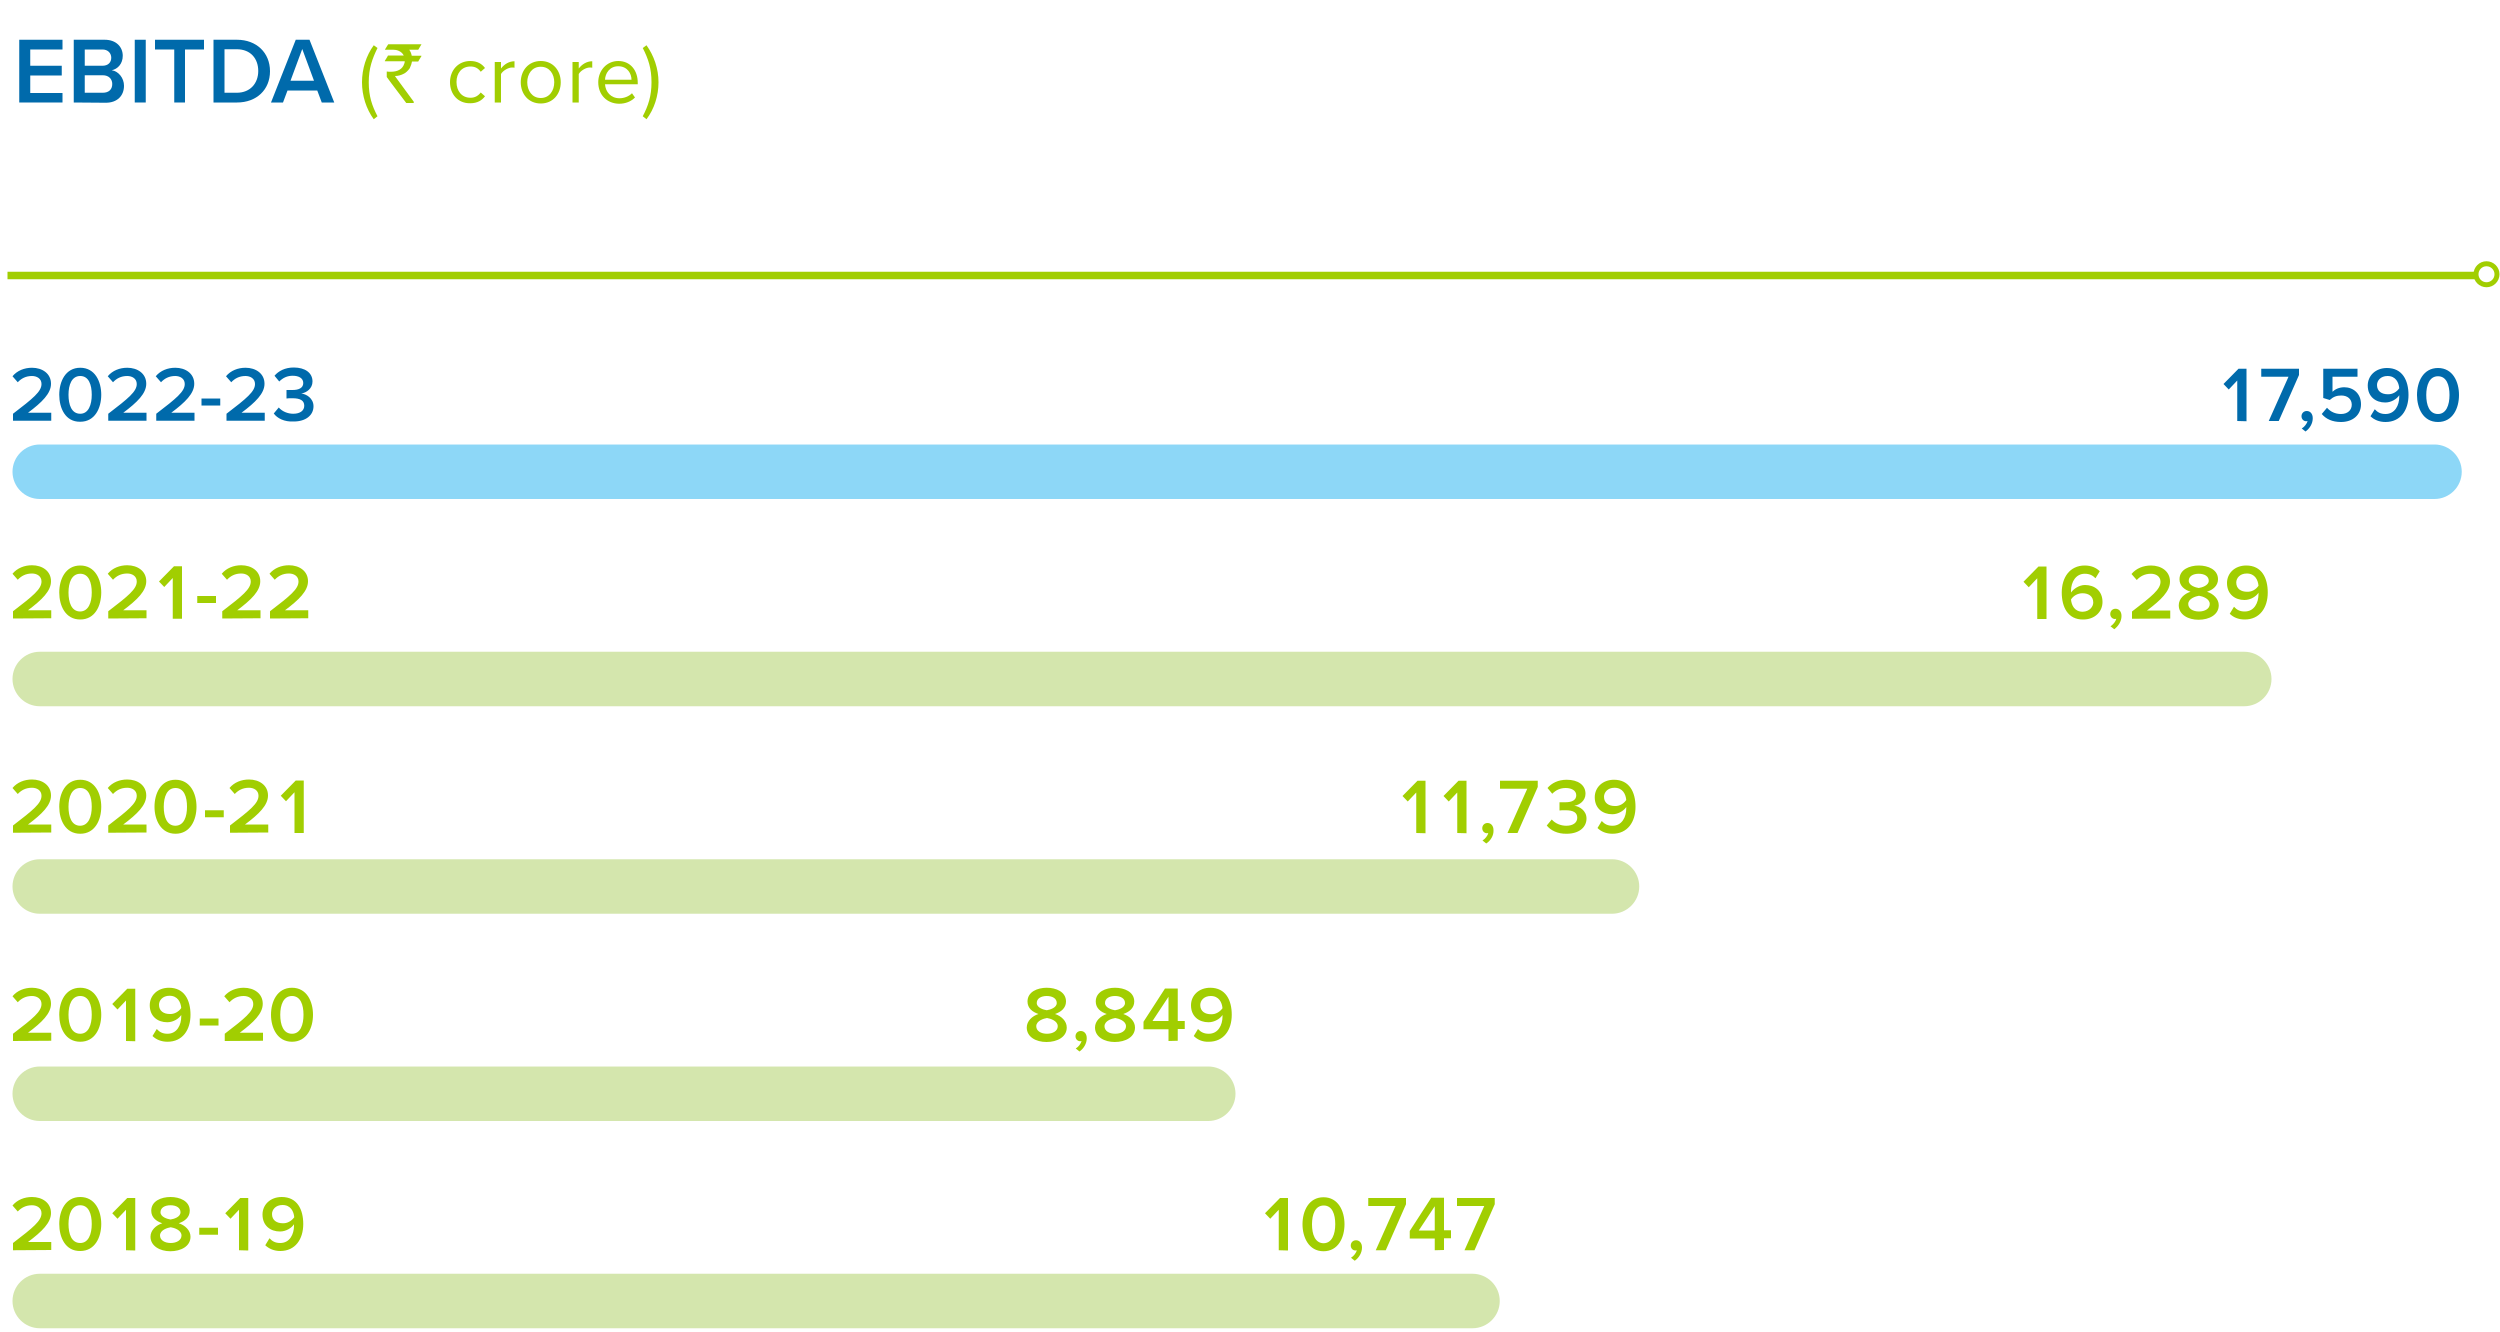 <?xml version="1.0" encoding="utf-8"?>
<!-- Generator: Adobe Illustrator 27.8.0, SVG Export Plug-In . SVG Version: 6.00 Build 0)  -->
<svg version="1.1" id="Layer_1" xmlns="http://www.w3.org/2000/svg" xmlns:xlink="http://www.w3.org/1999/xlink" x="0px" y="0px"
	 viewBox="0 0 1000 532.9" style="enable-background:new 0 0 1000 532.9;" xml:space="preserve">
<style type="text/css">
	.st0{fill:#006AAB;}
	.st1{fill:#A1CE01;}
	.st2{fill:#8DD7F7;}
	.st3{fill:#D4E6AD;}
	.st4{fill:none;stroke:#A1CE01;stroke-width:3;}
	.st5{fill:none;stroke:#A1CE01;stroke-width:2;}
</style>
<g>
	<g>
		<path class="st0" d="M7.7,41V15.9H25v3.9H12.1v6.5h12.6v3.9H12.1v7H25V41H7.7z"/>
		<path class="st0" d="M29.5,41V15.9h12.4c4.6,0,7.2,2.9,7.2,6.4c0,3.2-2,5.3-4.4,5.8c2.7,0.4,4.9,3.1,4.9,6.2
			c0,3.9-2.6,6.8-7.3,6.8L29.5,41L29.5,41z M33.9,26.3H41c2.3,0,3.5-1.4,3.5-3.2s-1.3-3.3-3.5-3.3h-7.1V26.3z M33.9,37.1h7.2
			c2.4,0,3.8-1.3,3.8-3.5c0-1.9-1.3-3.5-3.8-3.5h-7.2V37.1z"/>
		<path class="st0" d="M53.9,41V15.9h4.4V41H53.9z"/>
		<path class="st0" d="M69.7,41V19.8H62v-3.9h19.6v3.9H74V41H69.7z"/>
		<path class="st0" d="M85.4,41V15.9h9.4c7.8,0,13.2,5.2,13.2,12.6S102.6,41,94.8,41H85.4z M89.8,37.1h4.9c5.5,0,8.6-3.9,8.6-8.7
			c0-4.9-3-8.7-8.6-8.7h-4.9V37.1z"/>
		<path class="st0" d="M128.7,41l-1.8-4.8H115l-1.8,4.8h-4.8l9.9-25.1h5.5l9.9,25.1H128.7z M120.9,19.6l-4.7,12.7h9.4L120.9,19.6z"
			/>
	</g>
	<g>
		<path class="st1" d="M149.5,47.7c-3-4.1-4.7-9.4-4.7-14.8s1.7-10.7,4.7-14.8l1.5,1.1c-2.1,4.3-3.5,8.1-3.5,13.7s1.3,9.4,3.5,13.6
			L149.5,47.7z"/>
	</g>
	<g>
		<path class="st1" d="M155.3,17.7h13.3l0,0c-0.8,1.4-1.2,2.1-1.3,2.2h-3.6c0.5,0.7,0.8,1.4,1,2.4h3.8c0,0,0.1,0,0.1,0.1
			c-0.9,1.4-1.3,2.2-1.3,2.2h-2.5c-0.1,0.7-0.4,1.6-0.9,2.7c-0.8,1.1-1.5,1.7-2.2,2.1c-1.3,0.7-2.5,1-3.7,1l0,0
			c0,0.1,0.3,0.5,0.9,1.3l6.6,9v0.4c0,0,0,0.1-0.1,0.1h-2.9c-5.2-6.9-7.8-10.3-7.8-10.4v-2.1v-0.1c0.5,0.1,1,0.1,1.6,0.1
			c2.9,0,4.7-1.1,5.4-3.2c0.1-0.3,0.2-0.6,0.2-1H154c0,0-0.1,0-0.1-0.1c0.9-1.4,1.3-2.2,1.3-2.2h6.3l0,0c-0.4-0.8-1.1-1.5-2.1-1.9
			c-0.7-0.3-1.4-0.4-2-0.4H154v-0.1C154.8,18.4,155.3,17.7,155.3,17.7z"/>
	</g>
	<g>
		<path class="st1" d="M180,32.9c0-4.8,3.3-8.5,8.1-8.5c2.9,0,4.7,1.2,5.9,2.8l-1.7,1.5c-1.1-1.5-2.4-2.1-4.1-2.1
			c-3.5,0-5.6,2.6-5.6,6.2s2.1,6.3,5.6,6.3c1.7,0,3-0.7,4.1-2.1l1.7,1.5c-1.2,1.6-3,2.8-5.9,2.8C183.2,41.4,180,37.7,180,32.9z"/>
		<path class="st1" d="M197.9,41V24.8h2.5v2.6c1.3-1.7,3.2-2.9,5.4-2.9v2.6c-0.3-0.1-0.6-0.1-1-0.1c-1.5,0-3.7,1.3-4.4,2.6V41H197.9
			z"/>
		<path class="st1" d="M208.3,32.9c0-4.7,3.1-8.5,8-8.5s8,3.8,8,8.5c0,4.7-3.1,8.5-8,8.5S208.3,37.6,208.3,32.9z M221.7,32.9
			c0-3.3-1.9-6.2-5.4-6.2s-5.4,2.9-5.4,6.2s1.9,6.3,5.4,6.3S221.7,36.2,221.7,32.9z"/>
		<path class="st1" d="M229,41V24.8h2.5v2.6c1.3-1.7,3.2-2.9,5.4-2.9v2.6c-0.3-0.1-0.6-0.1-1-0.1c-1.5,0-3.7,1.3-4.4,2.6V41H229z"/>
		<path class="st1" d="M239.3,32.9c0-4.7,3.4-8.5,8-8.5c4.9,0,7.8,3.8,7.8,8.7v0.6H242c0.2,3,2.3,5.6,5.8,5.6c1.8,0,3.7-0.7,5-2
			L254,39c-1.6,1.6-3.8,2.5-6.4,2.5C242.8,41.4,239.3,38,239.3,32.9z M247.3,26.5c-3.5,0-5.2,2.9-5.3,5.4h10.6
			C252.6,29.5,251,26.5,247.3,26.5z"/>
		<path class="st1" d="M257.1,46.5c2.2-4.2,3.5-8.1,3.5-13.6c0-5.6-1.3-9.4-3.5-13.7l1.5-1.1c3,4.2,4.8,9.4,4.8,14.8
			s-1.7,10.7-4.8,14.8L257.1,46.5z"/>
	</g>
	<path class="st2" d="M15.9,177.8c-6,0-10.9,4.9-10.9,10.9s4.9,10.9,10.9,10.9h957.9c6,0,10.9-4.9,10.9-10.9s-4.9-10.9-10.9-10.9
		H15.9z"/>
	<path class="st3" d="M15.9,260.7c-6,0-10.9,4.9-10.9,10.9s4.9,10.9,10.9,10.9h881.8c6,0,10.9-4.9,10.9-10.9s-4.9-10.9-10.9-10.9
		H15.9z"/>
	<path class="st3" d="M15.9,343.7c-6,0-10.9,4.9-10.9,10.9s4.9,10.9,10.9,10.9h628.9c6,0,10.9-4.9,10.9-10.9s-4.9-10.9-10.9-10.9
		H15.9z"/>
	<path class="st3" d="M15.9,426.6c-6,0-10.9,4.9-10.9,10.9s4.9,10.9,10.9,10.9h467.4c6,0,10.9-4.9,10.9-10.9s-4.9-10.9-10.9-10.9
		H15.9z"/>
	<path class="st3" d="M15.9,509.5c-6,0-10.9,4.9-10.9,10.9s4.9,10.9,10.9,10.9H589c6,0,10.9-4.9,10.9-10.9s-4.9-10.9-10.9-10.9H15.9
		z"/>
	<path class="st0" d="M5.2,168.4v-2.9c8.1-6.2,11.4-8.9,11.4-11.9c0-2.2-1.9-3.2-3.8-3.2c-2.5,0-4.3,1-5.7,2.5L5,150.5
		c1.9-2.3,4.8-3.4,7.8-3.4c4.1,0,7.6,2.3,7.6,6.4c0,3.9-3.6,7.4-9.2,11.6h9.3v3.2H5.2V168.4z M23.7,157.9c0-5.3,2.5-10.8,8.4-10.8
		s8.4,5.5,8.4,10.8c0,5.3-2.5,10.8-8.4,10.8C26.1,168.8,23.7,163.2,23.7,157.9z M36.7,157.9c0-4-1.2-7.5-4.6-7.5s-4.7,3.5-4.7,7.5
		s1.2,7.6,4.7,7.6C35.4,165.5,36.7,161.9,36.7,157.9z M43.3,168.4v-2.9c8.1-6.2,11.4-8.9,11.4-11.9c0-2.2-1.9-3.2-3.8-3.2
		c-2.5,0-4.3,1-5.7,2.5l-2.1-2.4c1.9-2.3,4.8-3.4,7.8-3.4c4.1,0,7.6,2.3,7.6,6.4c0,3.9-3.6,7.4-9.2,11.6h9.3v3.2H43.3V168.4z
		 M62.5,168.4v-2.9c8.1-6.2,11.4-8.9,11.4-11.9c0-2.2-1.9-3.2-3.8-3.2c-2.5,0-4.3,1-5.7,2.5l-2.1-2.4c1.9-2.3,4.8-3.4,7.8-3.4
		c4.1,0,7.6,2.3,7.6,6.4c0,3.9-3.6,7.4-9.2,11.6h9.3v3.2H62.5V168.4z M80.6,162.2v-2.8h7.5v2.8H80.6z M90.6,168.4v-2.9
		c8.1-6.2,11.4-8.9,11.4-11.9c0-2.2-1.9-3.2-3.8-3.2c-2.5,0-4.3,1-5.7,2.5l-2.1-2.4c1.9-2.3,4.8-3.4,7.8-3.4c4.1,0,7.6,2.3,7.6,6.4
		c0,3.9-3.6,7.4-9.2,11.6h9.3v3.2H90.6V168.4z M109.5,165.4l2-2.4c1.4,1.6,3.6,2.5,5.8,2.5c2.8,0,4.4-1.3,4.4-3.2c0-2.1-1.6-3-4.7-3
		c-0.9,0-2.1,0-2.4,0.1V156c0.3,0,1.6,0,2.4,0c2.5,0,4.3-0.8,4.3-2.8s-1.9-2.9-4.2-2.9c-2.2,0-3.9,0.8-5.4,2.3l-1.9-2.3
		c1.6-1.9,4.2-3.3,7.7-3.3c4.5,0,7.5,2.1,7.5,5.6c0,2.8-2.4,4.5-4.5,4.8c2,0.2,4.9,1.9,4.9,5.1c0,3.6-3.1,6.1-7.9,6.1
		C113.7,168.8,110.9,167.3,109.5,165.4z"/>
	<path class="st1" d="M5.2,247.4v-2.9c8.1-6.2,11.4-8.9,11.4-11.9c0-2.2-1.9-3.2-3.8-3.2c-2.5,0-4.3,1-5.7,2.5L5,229.5
		c1.9-2.3,4.8-3.4,7.8-3.4c4.1,0,7.6,2.3,7.6,6.4c0,3.9-3.6,7.4-9.2,11.6h9.3v3.2L5.2,247.4L5.2,247.4z M23.7,237
		c0-5.3,2.5-10.8,8.4-10.8s8.4,5.5,8.4,10.8s-2.5,10.8-8.4,10.8C26.1,247.8,23.7,242.2,23.7,237z M36.7,237c0-4-1.2-7.5-4.6-7.5
		s-4.7,3.5-4.7,7.5s1.2,7.6,4.7,7.6C35.4,244.5,36.7,241,36.7,237z M43.3,247.4v-2.9c8.1-6.2,11.4-8.9,11.4-11.9
		c0-2.2-1.9-3.2-3.8-3.2c-2.5,0-4.3,1-5.7,2.5l-2.1-2.4c1.9-2.3,4.8-3.4,7.8-3.4c4.1,0,7.6,2.3,7.6,6.4c0,3.9-3.6,7.4-9.2,11.6h9.3
		v3.2L43.3,247.4L43.3,247.4z M69.1,247.4v-16.2l-3.4,3.6l-2.1-2.2l6-6.1h3.2v21h-3.7V247.4z M78.9,241.2v-2.8h7.5v2.8H78.9z
		 M88.9,247.4v-2.9c8.1-6.2,11.4-8.9,11.4-11.9c0-2.2-1.9-3.2-3.8-3.2c-2.5,0-4.3,1-5.7,2.5l-2.1-2.4c1.9-2.3,4.8-3.4,7.8-3.4
		c4.1,0,7.6,2.3,7.6,6.4c0,3.9-3.6,7.4-9.2,11.6h9.3v3.2L88.9,247.4L88.9,247.4z M108,247.4v-2.9c8.1-6.2,11.4-8.9,11.4-11.9
		c0-2.2-1.9-3.2-3.8-3.2c-2.5,0-4.3,1-5.7,2.5l-2.1-2.4c1.9-2.3,4.8-3.4,7.8-3.4c4.1,0,7.6,2.3,7.6,6.4c0,3.9-3.6,7.4-9.2,11.6h9.3
		v3.2L108,247.4L108,247.4z"/>
	<path class="st1" d="M5.2,333.1v-2.9c8.1-6.2,11.4-8.9,11.4-11.9c0-2.2-1.9-3.2-3.8-3.2c-2.5,0-4.3,1-5.7,2.5L5,315.2
		c1.9-2.3,4.8-3.4,7.8-3.4c4.1,0,7.6,2.3,7.6,6.4c0,3.9-3.6,7.4-9.2,11.6h9.3v3.2L5.2,333.1L5.2,333.1z M23.7,322.7
		c0-5.3,2.5-10.8,8.4-10.8s8.4,5.5,8.4,10.8s-2.5,10.8-8.4,10.8C26.1,333.5,23.7,327.9,23.7,322.7z M36.7,322.7c0-4-1.2-7.5-4.6-7.5
		s-4.7,3.5-4.7,7.5s1.2,7.6,4.7,7.6C35.4,330.2,36.7,326.7,36.7,322.7z M43.3,333.1v-2.9c8.1-6.2,11.4-8.9,11.4-11.9
		c0-2.2-1.9-3.2-3.8-3.2c-2.5,0-4.3,1-5.7,2.5l-2.1-2.4c1.9-2.3,4.8-3.4,7.8-3.4c4.1,0,7.6,2.3,7.6,6.4c0,3.9-3.6,7.4-9.2,11.6h9.3
		v3.2L43.3,333.1L43.3,333.1z M61.8,322.7c0-5.3,2.5-10.8,8.4-10.8c5.9,0,8.4,5.5,8.4,10.8s-2.5,10.8-8.4,10.8
		C64.3,333.5,61.8,327.9,61.8,322.7z M74.8,322.7c0-4-1.2-7.5-4.6-7.5s-4.7,3.5-4.7,7.5s1.2,7.6,4.7,7.6
		C73.6,330.2,74.8,326.7,74.8,322.7z M82,326.9v-2.8h7.5v2.8H82z M92,333.1v-2.9c8.1-6.2,11.4-8.9,11.4-11.9c0-2.2-1.9-3.2-3.8-3.2
		c-2.5,0-4.3,1-5.7,2.5l-2.1-2.4c1.9-2.3,4.8-3.4,7.8-3.4c4.1,0,7.6,2.3,7.6,6.4c0,3.9-3.6,7.4-9.2,11.6h9.3v3.2L92,333.1L92,333.1z
		 M117.8,333.1v-16.2l-3.4,3.6l-2.1-2.2l6-6.1h3.2v21h-3.7V333.1z"/>
	<path class="st1" d="M5.2,416.4v-2.9c8.1-6.2,11.4-8.9,11.4-11.9c0-2.2-1.9-3.2-3.8-3.2c-2.5,0-4.3,1-5.7,2.5L5,398.5
		c1.9-2.3,4.8-3.4,7.8-3.4c4.1,0,7.6,2.3,7.6,6.4c0,3.9-3.6,7.4-9.2,11.6h9.3v3.2L5.2,416.4L5.2,416.4z M23.7,405.9
		c0-5.3,2.5-10.8,8.4-10.8s8.4,5.5,8.4,10.8s-2.5,10.8-8.4,10.8C26.1,416.7,23.7,411.1,23.7,405.9z M36.7,405.9c0-4-1.2-7.5-4.6-7.5
		s-4.7,3.5-4.7,7.5s1.2,7.6,4.7,7.6C35.4,413.5,36.7,409.9,36.7,405.9z M50.4,416.4v-16.2l-3.4,3.6l-2.1-2.2l6-6.1h3.2v21
		L50.4,416.4L50.4,416.4z M61,414.4l1.7-2.8c1.1,1.2,2.3,1.9,4.3,1.9c3.8,0,5.5-3.5,5.5-6.9c0-0.2,0-0.4,0-0.6
		c-0.9,1.4-3.1,2.9-5.6,2.9c-3.8,0-7-2.3-7-6.8c0-3.9,3.1-7,7.7-7c6.2,0,8.6,5,8.6,10.8c0,6.1-3.2,10.8-9.2,10.8
		C64.5,416.7,62.4,415.8,61,414.4z M72.5,403.2c-0.2-2.3-1.4-4.9-4.7-4.9c-2.8,0-4.2,1.9-4.2,3.6c0,2.6,2,3.7,4.3,3.7
		C69.7,405.7,71.5,404.7,72.5,403.2z M79.9,410.2v-2.8h7.5v2.8H79.9z M89.9,416.4v-2.9c8.1-6.2,11.4-8.9,11.4-11.9
		c0-2.2-1.9-3.2-3.8-3.2c-2.5,0-4.3,1-5.7,2.5l-2.1-2.4c1.9-2.3,4.8-3.4,7.8-3.4c4.1,0,7.6,2.3,7.6,6.4c0,3.9-3.6,7.4-9.2,11.6h9.3
		v3.2L89.9,416.4L89.9,416.4z M108.4,405.9c0-5.3,2.5-10.8,8.4-10.8s8.4,5.5,8.4,10.8s-2.5,10.8-8.4,10.8
		C110.9,416.7,108.4,411.1,108.4,405.9z M121.4,405.9c0-4-1.2-7.5-4.6-7.5s-4.7,3.5-4.7,7.5s1.2,7.6,4.7,7.6
		C120.2,413.5,121.4,409.9,121.4,405.9z"/>
	<path class="st1" d="M5.2,500.1v-2.9c8.1-6.2,11.4-8.9,11.4-11.9c0-2.2-1.9-3.2-3.8-3.2c-2.5,0-4.3,1-5.7,2.5L5,482.2
		c1.9-2.3,4.8-3.4,7.8-3.4c4.1,0,7.6,2.3,7.6,6.4c0,3.9-3.6,7.4-9.2,11.6h9.3v3.2L5.2,500.1L5.2,500.1z M23.7,489.6
		c0-5.3,2.5-10.8,8.4-10.8s8.4,5.5,8.4,10.8s-2.5,10.8-8.4,10.8C26.1,500.5,23.7,494.9,23.7,489.6z M36.7,489.6c0-4-1.2-7.5-4.6-7.5
		s-4.7,3.5-4.7,7.5s1.2,7.6,4.7,7.6C35.4,497.2,36.7,493.6,36.7,489.6z M50.4,500.1v-16.2l-3.4,3.6l-2.1-2.2l6-6.1h3.2v21
		L50.4,500.1L50.4,500.1z M60.2,494.7c0-2.6,2.2-4.6,4.7-5.4c-2.4-0.8-4.4-2.3-4.4-5c0-3.9,4-5.5,7.7-5.5s7.7,1.6,7.7,5.5
		c0,2.6-2,4.2-4.4,5c2.5,0.8,4.7,2.8,4.7,5.4c0,3.8-3.8,5.8-8.1,5.8C64,500.5,60.2,498.4,60.2,494.7z M72.6,494.2
		c0-2.2-3-3.1-4.3-3.3c-1.3,0.2-4.3,1.1-4.3,3.3c0,1.9,1.9,3,4.3,3C70.6,497.2,72.6,496.1,72.6,494.2z M72.2,484.9
		c0-1.8-1.7-2.8-4-2.8s-4,1-4,2.8c0,1.9,2.7,2.7,4,2.9C69.6,487.6,72.2,486.8,72.2,484.9z M79.7,493.9v-2.8h7.5v2.8H79.7z
		 M95.6,500.1v-16.2l-3.4,3.6l-2.1-2.2l6-6.1h3.2v21L95.6,500.1L95.6,500.1z M106.1,498.1l1.7-2.8c1.1,1.2,2.3,1.9,4.3,1.9
		c3.8,0,5.5-3.5,5.5-6.9c0-0.2,0-0.4,0-0.6c-0.9,1.4-3.1,2.9-5.6,2.9c-3.8,0-7-2.3-7-6.8c0-3.9,3.1-7,7.7-7c6.2,0,8.6,5,8.6,10.8
		c0,6.1-3.2,10.8-9.2,10.8C109.6,500.4,107.6,499.5,106.1,498.1z M117.7,486.9c-0.2-2.3-1.4-4.9-4.7-4.9c-2.8,0-4.2,1.9-4.2,3.6
		c0,2.6,2,3.7,4.3,3.7C114.9,489.4,116.6,488.4,117.7,486.9z"/>
	<path class="st0" d="M894.9,168.4v-16.2l-3.4,3.6l-2.1-2.2l6-6.1h3.2v21L894.9,168.4L894.9,168.4z M907.5,168.4l7.9-17.7h-10.9
		v-3.2h15.1v2.5l-8.1,18.4H907.5z M922.2,172.6l-1.5-1.2c1-0.6,2.1-1.9,2.3-3c-0.1,0-0.3,0.1-0.5,0.1c-1,0-1.9-0.8-1.9-2
		s0.9-2.1,2.1-2.1c1.3,0,2.4,1,2.4,2.9C925.1,169.4,923.9,171.4,922.2,172.6z M928.7,165.6l2.1-2.5c1.4,1.6,3.3,2.5,5.6,2.5
		c2.7,0,4.3-1.6,4.3-3.7c0-2.2-1.6-3.7-4.2-3.7c-1.8,0-3.2,0.5-4.6,1.8l-2.6-0.8v-11.7H943v3.2h-10v6c1-1,2.7-1.8,4.7-1.8
		c3.6,0,6.7,2.5,6.7,6.8s-3.3,7.1-8,7.1C932.9,168.8,930.4,167.6,928.7,165.6z M948.2,166.5l1.7-2.8c1.1,1.2,2.3,1.9,4.3,1.9
		c3.8,0,5.5-3.5,5.5-6.9c0-0.2,0-0.4,0-0.6c-0.9,1.4-3.1,2.9-5.6,2.9c-3.8,0-7-2.3-7-6.8c0-3.9,3.1-7,7.7-7c6.2,0,8.6,5,8.6,10.8
		c0,6.1-3.2,10.8-9.2,10.8C951.7,168.8,949.6,167.9,948.2,166.5z M959.7,155.3c-0.2-2.3-1.4-4.9-4.7-4.9c-2.8,0-4.2,1.9-4.2,3.6
		c0,2.6,2,3.7,4.3,3.7C956.9,157.8,958.7,156.8,959.7,155.3z M966.8,158c0-5.3,2.5-10.8,8.4-10.8s8.4,5.5,8.4,10.8
		s-2.5,10.8-8.4,10.8C969.2,168.8,966.8,163.2,966.8,158z M979.8,158c0-4-1.2-7.5-4.6-7.5c-3.4,0-4.7,3.5-4.7,7.5s1.2,7.6,4.7,7.6
		C978.5,165.6,979.8,162,979.8,158z"/>
	<path class="st1" d="M814.9,247.5v-16.2l-3.4,3.6l-2.1-2.2l6-6.1h3.2v21h-3.7V247.5z M824.7,237c0-6,3.2-10.8,9.2-10.8
		c2.6,0,4.6,0.9,6,2.3l-1.7,2.8c-1.1-1.1-2.3-1.8-4.3-1.8c-3.5,0-5.5,3.2-5.5,6.9c0,0.2,0,0.4,0,0.6c1-1.4,3.2-3,5.6-3
		c3.8,0,7,2.3,7,6.8c0,3.9-3.1,7-7.7,7C827.2,247.9,824.7,242.9,824.7,237z M837.3,241c0-2.6-2-3.7-4.3-3.7c-1.8,0-3.6,0.9-4.6,2.5
		c0.2,2.3,1.4,4.9,4.7,4.9C835.9,244.6,837.3,242.6,837.3,241z M845.7,251.7l-1.5-1.2c1-0.6,2.1-1.9,2.3-3c-0.1,0-0.3,0.1-0.5,0.1
		c-1,0-1.9-0.8-1.9-2s0.9-2.1,2.1-2.1c1.3,0,2.4,1,2.4,2.9C848.6,248.5,847.4,250.4,845.7,251.7z M852.8,247.5v-2.9
		c8.1-6.2,11.4-8.9,11.4-11.9c0-2.2-1.9-3.2-3.8-3.2c-2.5,0-4.3,1-5.7,2.5l-2.1-2.4c1.9-2.3,4.8-3.4,7.8-3.4c4.1,0,7.6,2.3,7.6,6.4
		c0,3.9-3.6,7.4-9.2,11.6h9.3v3.2L852.8,247.5L852.8,247.5z M871.5,242.1c0-2.6,2.2-4.6,4.7-5.4c-2.4-0.8-4.4-2.3-4.4-5
		c0-3.9,4-5.5,7.7-5.5s7.7,1.6,7.7,5.5c0,2.6-2,4.2-4.4,5c2.5,0.8,4.7,2.8,4.7,5.4c0,3.8-3.8,5.8-8.1,5.8
		C875.3,247.9,871.5,245.9,871.5,242.1z M883.9,241.6c0-2.2-3-3.1-4.3-3.3c-1.3,0.2-4.3,1.1-4.3,3.3c0,1.9,1.9,3,4.3,3
		C881.9,244.6,883.9,243.5,883.9,241.6z M883.5,232.3c0-1.8-1.7-2.8-4-2.8s-4,1-4,2.8c0,1.9,2.7,2.7,4,2.9
		C880.8,235,883.5,234.2,883.5,232.3z M891.9,245.5l1.7-2.8c1.1,1.2,2.3,1.9,4.3,1.9c3.8,0,5.5-3.5,5.5-6.9c0-0.2,0-0.4,0-0.6
		c-0.9,1.4-3.1,2.9-5.6,2.9c-3.8,0-7-2.3-7-6.8c0-3.9,3.1-7,7.7-7c6.2,0,8.6,5,8.6,10.8c0,6.1-3.2,10.8-9.2,10.8
		C895.3,247.8,893.3,246.9,891.9,245.5z M903.4,234.3c-0.2-2.3-1.4-4.9-4.7-4.9c-2.8,0-4.2,1.9-4.2,3.6c0,2.6,2,3.7,4.3,3.7
		C900.6,236.8,902.3,235.9,903.4,234.3z"/>
	<path class="st1" d="M566.5,333.2V317l-3.4,3.6l-2.1-2.2l6-6.1h3.2v21L566.5,333.2L566.5,333.2z M582.9,333.2V317l-3.4,3.6
		l-2.1-2.2l6-6.1h3.2v21L582.9,333.2L582.9,333.2z M594.5,337.4l-1.5-1.2c1-0.6,2.1-1.9,2.3-3c-0.1,0-0.3,0.1-0.5,0.1
		c-1,0-1.9-0.8-1.9-2s0.9-2.1,2.1-2.1c1.3,0,2.4,1,2.4,2.9C597.5,334.2,596.3,336.2,594.5,337.4z M603,333.2l7.9-17.7H600v-3.2h15.1
		v2.5l-8.1,18.4H603z M618.7,330.2l2-2.4c1.4,1.6,3.6,2.5,5.8,2.5c2.8,0,4.4-1.3,4.4-3.2c0-2.1-1.6-3-4.7-3c-0.9,0-2.1,0-2.4,0.1
		v-3.3c0.3,0,1.6,0,2.4,0c2.5,0,4.3-0.8,4.3-2.8c0-1.9-1.9-2.9-4.2-2.9c-2.2,0-3.9,0.8-5.4,2.3l-1.9-2.3c1.6-1.9,4.2-3.3,7.7-3.3
		c4.5,0,7.5,2.1,7.5,5.6c0,2.8-2.4,4.5-4.5,4.8c2,0.2,4.9,1.9,4.9,5.1c0,3.6-3.1,6.1-7.9,6.1C623,333.6,620.2,332.1,618.7,330.2z
		 M639,331.2l1.7-2.8c1.1,1.2,2.3,1.9,4.3,1.9c3.8,0,5.5-3.5,5.5-6.9c0-0.2,0-0.4,0-0.6c-0.9,1.4-3.1,2.9-5.6,2.9
		c-3.8,0-7-2.3-7-6.8c0-3.9,3.1-7,7.7-7c6.2,0,8.6,5,8.6,10.8c0,6.1-3.2,10.8-9.2,10.8C642.4,333.5,640.4,332.6,639,331.2z
		 M650.5,320c-0.2-2.3-1.4-4.9-4.7-4.9c-2.8,0-4.2,1.9-4.2,3.6c0,2.6,2,3.7,4.3,3.7C647.7,322.5,649.4,321.6,650.5,320z"/>
	<path class="st1" d="M410.7,411c0-2.6,2.2-4.6,4.7-5.4c-2.4-0.8-4.4-2.3-4.4-5c0-3.9,4-5.5,7.7-5.5s7.7,1.6,7.7,5.5
		c0,2.6-2,4.2-4.4,5c2.5,0.8,4.7,2.8,4.7,5.4c0,3.8-3.8,5.8-8.1,5.8C414.4,416.8,410.7,414.8,410.7,411z M423.1,410.5
		c0-2.2-3-3.1-4.3-3.3c-1.3,0.2-4.3,1.1-4.3,3.3c0,1.9,1.9,3,4.3,3C421.1,413.5,423.1,412.4,423.1,410.5z M422.7,401.2
		c0-1.8-1.7-2.8-4-2.8s-4,1-4,2.8c0,1.9,2.7,2.7,4,2.9C420,403.9,422.7,403.1,422.7,401.2z M431.8,420.6l-1.5-1.2
		c1-0.6,2.1-1.9,2.3-3c-0.1,0-0.3,0.1-0.5,0.1c-1,0-1.9-0.8-1.9-2s0.9-2.1,2.1-2.1c1.3,0,2.4,1,2.4,2.9
		C434.7,417.4,433.5,419.4,431.8,420.6z M438,411c0-2.6,2.2-4.6,4.7-5.4c-2.4-0.8-4.4-2.3-4.4-5c0-3.9,4-5.5,7.7-5.5
		s7.7,1.6,7.7,5.5c0,2.6-2,4.2-4.4,5c2.5,0.8,4.7,2.8,4.7,5.4c0,3.8-3.8,5.8-8.1,5.8C441.8,416.8,438,414.8,438,411z M450.4,410.5
		c0-2.2-3-3.1-4.3-3.3c-1.3,0.2-4.3,1.1-4.3,3.3c0,1.9,1.9,3,4.3,3C448.4,413.5,450.4,412.4,450.4,410.5z M450,401.2
		c0-1.8-1.7-2.8-4-2.8s-4,1-4,2.8c0,1.9,2.7,2.7,4,2.9C447.4,403.9,450,403.1,450,401.2z M467.4,416.4v-4.7h-10v-3l8.6-13.3h5.1v13
		h2.8v3.2h-2.8v4.7L467.4,416.4L467.4,416.4z M467.4,398.7l-6.4,9.7h6.4V398.7z M477.5,414.4l1.7-2.8c1.1,1.2,2.3,1.9,4.3,1.9
		c3.8,0,5.5-3.5,5.5-6.9c0-0.2,0-0.4,0-0.6c-0.9,1.4-3.1,2.9-5.6,2.9c-3.8,0-7-2.3-7-6.8c0-3.9,3.1-7,7.7-7c6.2,0,8.6,5,8.6,10.8
		c0,6.1-3.2,10.8-9.2,10.8C480.9,416.8,478.9,415.8,477.5,414.4z M489,403.3c-0.2-2.3-1.4-4.9-4.7-4.9c-2.8,0-4.2,1.9-4.2,3.6
		c0,2.6,2,3.7,4.3,3.7C486.2,405.8,487.9,404.8,489,403.3z"/>
	<path class="st1" d="M511.5,500.1v-16.2l-3.4,3.6l-2.1-2.2l6-6.1h3.2v21L511.5,500.1L511.5,500.1z M521,489.7
		c0-5.3,2.5-10.8,8.4-10.8s8.4,5.5,8.4,10.8s-2.5,10.8-8.4,10.8S521,494.9,521,489.7z M534.1,489.7c0-4-1.2-7.5-4.6-7.5
		c-3.4,0-4.7,3.5-4.7,7.5s1.2,7.6,4.7,7.6C532.8,497.2,534.1,493.7,534.1,489.7z M541.9,504.3l-1.5-1.2c1-0.6,2.1-1.9,2.3-3
		c-0.1,0-0.3,0.1-0.5,0.1c-1,0-1.9-0.8-1.9-2s0.9-2.1,2.1-2.1c1.3,0,2.4,1,2.4,2.9C544.8,501.1,543.6,503.1,541.9,504.3z
		 M550.3,500.1l7.9-17.7h-10.9v-3.2h15.1v2.5l-8.1,18.4L550.3,500.1L550.3,500.1z M573.9,500.1v-4.7h-10v-3l8.6-13.3h5.1v13h2.8v3.2
		h-2.8v4.7L573.9,500.1L573.9,500.1z M573.9,482.5l-6.4,9.7h6.4V482.5z M585.8,500.1l7.9-17.7h-10.9v-3.2h15.1v2.5l-8.1,18.4
		L585.8,500.1L585.8,500.1z"/>
	<line class="st4" x1="3" y1="110.2" x2="990.4" y2="110.2"/>
	<circle class="st5" cx="994.6" cy="109.7" r="4.2"/>
</g>
</svg>
